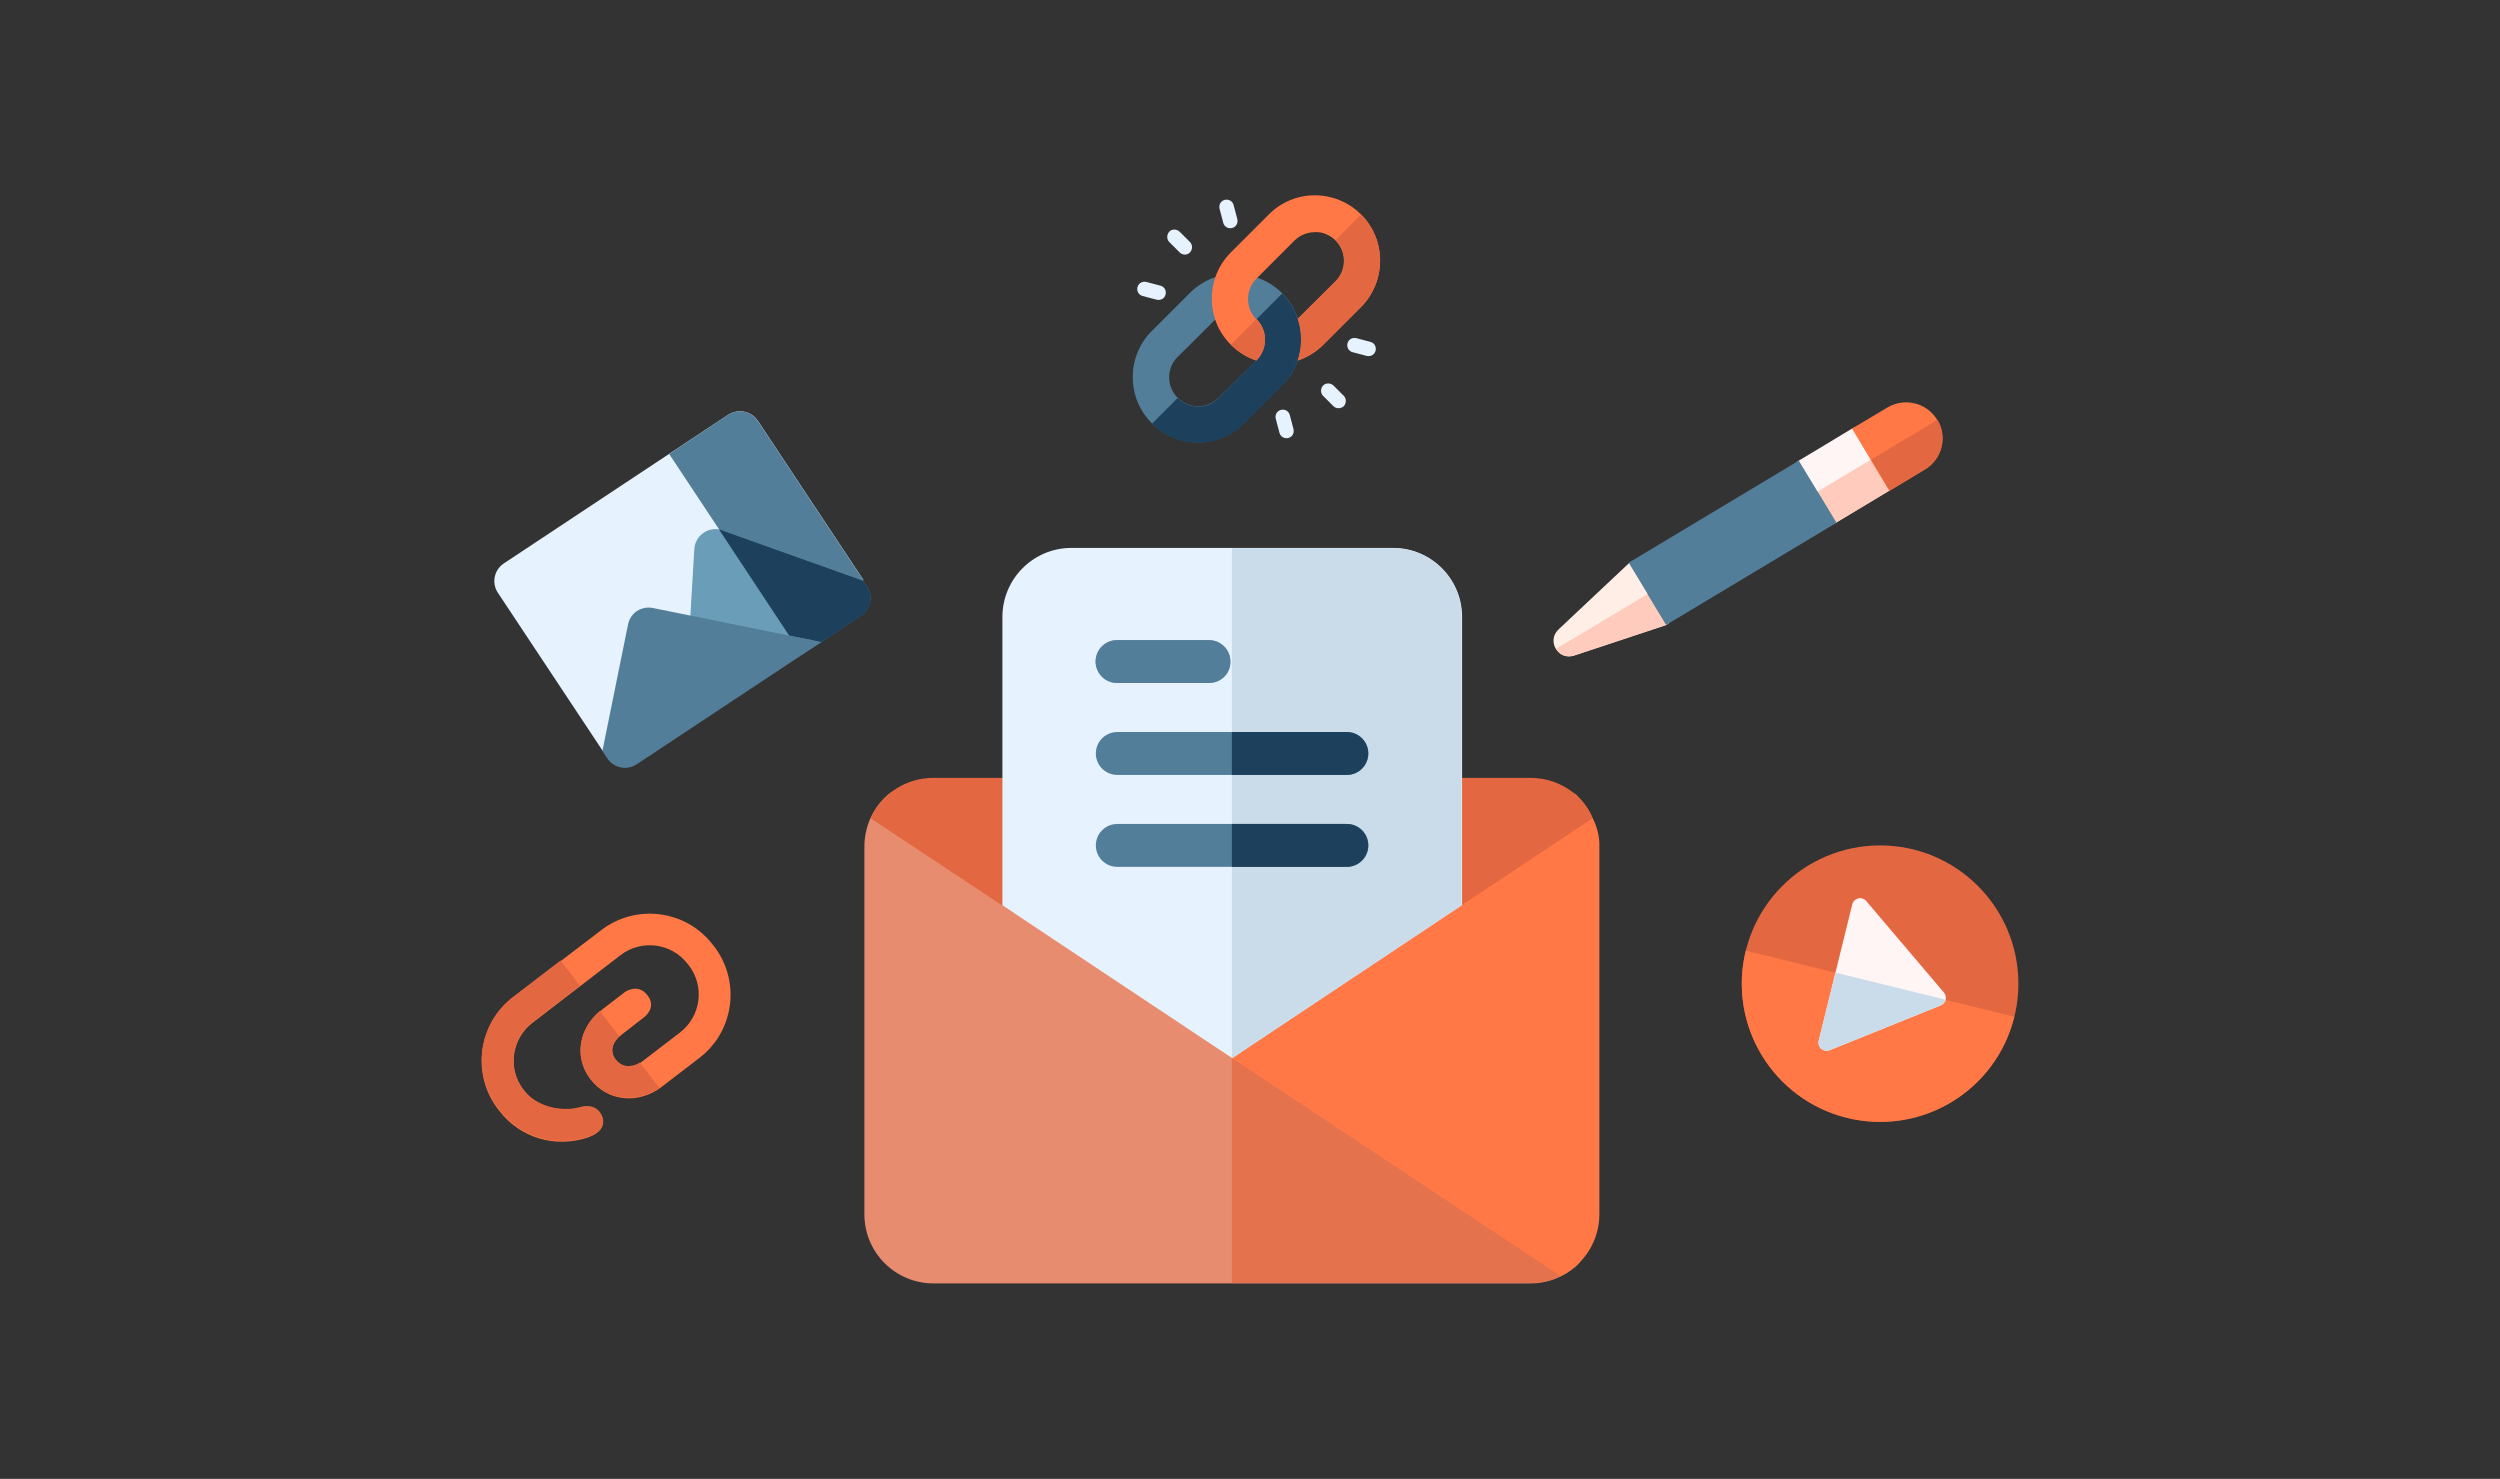 <?xml version="1.0" encoding="UTF-8"?> <!-- Generator: Adobe Illustrator 24.1.2, SVG Export Plug-In . SVG Version: 6.00 Build 0) --> <svg xmlns="http://www.w3.org/2000/svg" xmlns:xlink="http://www.w3.org/1999/xlink" version="1.1" id="Layer_1" x="0px" y="0px" viewBox="0 0 1014.3 600" style="enable-background:new 0 0 1014.3 600;" xml:space="preserve"><rect x="0" y="0" width="1014.3" height="600" fill="#333333" stroke="none"/> <style type="text/css"> .st0{fill:#E88C70;} .st1{opacity:0.7;fill:#E36740;enable-background:new ;} .st2{fill:#FF7845;} .st3{fill:#E36740;} .st4{fill:#E6F3FF;} .st5{fill:#CADCEA;} .st6{fill:#A1A7B3;} .st7{fill:#537E99;} .st8{fill:#1D415C;} .st9{fill:#6A9DB7;} .st10{fill:#FFEEE5;} .st11{fill:#FFF5F5;} .st12{fill:#FFCBBC;} </style> <g> <g> <path class="st0" d="M621,520.7H378.7c-15.4,0-28-12.5-28-28V343.5c0-8.2,3.5-15.8,9.6-21.1c3.1-2.7,7.7-3,11.2-0.7l267,177.1 c2.4,1.6,3.9,4.2,4.2,7.1c0.2,2.9-0.9,5.7-3.1,7.6C634.5,518.2,627.9,520.7,621,520.7z"></path> <path class="st1" d="M499.8,406.9v113.7H621c6.8,0,13.4-2.5,18.5-7c2.1-1.9,3.3-4.7,3.1-7.6s-1.7-5.5-4.2-7.1L499.8,406.9z"></path> <path class="st2" d="M646.2,332c-1.3-3.2-3.4-6.2-6-8.8c-0.4-0.6-0.9-0.9-1.5-1.3c-3.2-2.2-7.5-2.4-10.8-0.4l-53.5,35.6 l-79.8,53.1c-2.6,1.9-4.1,4.7-4.1,7.8c0,3.2,1.5,6,4.1,7.8l138.5,91.9c9.9-4.7,15.8-14.5,15.8-25.2v-149 C649,339.6,648.1,335.7,646.2,332z"></path> <g> <path class="st3" d="M353.2,332c4.7-10.4,14.8-16.4,25.5-16.4H416c5.2,0,9.3,4.2,9.3,9.3v37.5c0,3.4-1.9,6.6-4.9,8.2 c-1.4,0.7-2.9,1.1-4.4,1.1c-1.8,0-3.6-0.5-5.1-1.5L353.2,332z"></path> <path class="st3" d="M640.2,323.2c-0.4-0.6-0.9-0.9-1.5-1.3c-5-4.1-11.2-6.3-17.7-6.3h-37.3c-5.2,0-9.3,4.1-9.3,9.3v37.3 c0,3.4,1.9,6.5,4.8,8.2c1.5,0.7,3,1.1,4.5,1.1c1.9,0,3.5-0.6,5.2-1.5l57.2-38C644.9,328.8,642.8,325.8,640.2,323.2z"></path> </g> <path class="st4" d="M499.9,429.3l-93.2-62v-117c0-15.4,12.5-28,28-28h130.5c15.4,0,28,12.5,28,28v116.9L499.9,429.3z M583.7,362.2h0.2H583.7z"></path> <path class="st5" d="M565.1,222.4h-65.3v207l0,0l93.2-62.1v-117C593.1,234.9,580.5,222.4,565.1,222.4z"></path> <path id="SVGCleanerId_0" class="st6" d="M490.5,277.1h-37.3c-4.8,0-8.7-3.9-8.7-8.7c0-4.8,3.9-8.7,8.7-8.7h37.3 c4.8,0,8.7,3.9,8.7,8.7C499.3,273.2,495.4,277.1,490.5,277.1z"></path> <g> <path id="SVGCleanerId_0_1_" class="st7" d="M490.5,277.1h-37.3c-4.8,0-8.7-3.9-8.7-8.7c0-4.8,3.9-8.7,8.7-8.7h37.3 c4.8,0,8.7,3.9,8.7,8.7C499.3,273.2,495.4,277.1,490.5,277.1z"></path> </g> <path class="st7" d="M546.5,351.7h-93.2c-4.8,0-8.7-3.9-8.7-8.7c0-4.8,3.9-8.7,8.7-8.7h93.2c4.8,0,8.7,3.9,8.7,8.7 S551.3,351.7,546.5,351.7z"></path> <path class="st8" d="M499.8,351.7h46.6c4.8,0,8.7-3.9,8.7-8.7c0-4.8-3.9-8.7-8.7-8.7h-46.6V351.7z"></path> <path class="st7" d="M546.5,314.4h-93.2c-4.8,0-8.7-3.9-8.7-8.7c0-4.8,3.9-8.7,8.7-8.7h93.2c4.8,0,8.7,3.9,8.7,8.7 S551.3,314.4,546.5,314.4z"></path> <path class="st8" d="M499.8,314.4h46.6c4.8,0,8.7-3.9,8.7-8.7c0-4.8-3.9-8.7-8.7-8.7h-46.6V314.4z"></path> </g> <g> <path class="st4" d="M295.4,168.3l-91,60.3c-4,2.7-5,8-2.4,11.9l42.5,64.1l105.8-69.3l-42.9-64.7 C304.8,166.8,299.4,165.7,295.4,168.3z"></path> <path class="st7" d="M295.4,168.3l-23.9,15.9l47.5,71.7l31.3-20.5l-42.9-64.7C304.8,166.8,299.4,165.7,295.4,168.3z"></path> <path class="st9" d="M349.3,249.8c4-2.7,5-8,2.4-11.9l-1.6-2.4l-56.9-20.3c-5.4-2-11.2,1.9-11.5,7.6l-1.6,27l14.1,21.3l38.9-10.5 L349.3,249.8z"></path> <g> <path class="st8" d="M291.7,214.8l32,48.4l9.5-2.6l16.2-10.7c4-2.7,5-8,2.4-11.9l-1.6-2.4l-56.9-20.3 C292.8,215,292.2,214.9,291.7,214.8z"></path> </g> <path class="st7" d="M254.8,253.4l-10.4,51.3l2,3c2.7,4,8,5,11.9,2.4l74.9-49.6L265,246.7C260.2,245.7,255.7,248.7,254.8,253.4z"></path> <g> <path class="st7" d="M325.4,265.6l7.8-5.1l-12.9-2.6L325.4,265.6z"></path> </g> </g> <g> <path class="st10" d="M632.3,255.4c-4.9,4.7-0.1,12.6,6.3,10.6l37.4-12.4c3-1.8,4-5.6,2.2-8.6l-8.6-14.4c-1.8-3-5.6-4-8.6-2.2 L632.3,255.4z"></path> <path class="st11" d="M751.4,173.9l-21.6,13c-3,1.8-4,5.6-2.2,8.6l8.6,14.4c1.8,3,5.6,4,8.6,2.2l21.6-13c3-1.8,4-5.6,2.2-8.6 l-8.6-14.4C758.3,173.1,754.4,172.2,751.4,173.9z"></path> <path class="st12" d="M638.7,265.9l37.4-12.4c3-1.8,4-5.6,2.2-8.6l-4.3-7.2l-42.6,25.5C632.6,265.6,635.4,267,638.7,265.9z"></path> <path class="st12" d="M744.9,212.1l21.6-13c3-1.8,4-5.6,2.2-8.6l-4.3-7.2L732,202.7l4.3,7.2C738.1,212.9,742,213.9,744.9,212.1 L744.9,212.1z"></path> <path class="st2" d="M786,170.4c-4.2-7-13.2-9.2-20.2-5.1l-14.4,8.6l15.1,25.2l14.4-8.6C787.9,186.3,790.2,177.3,786,170.4z"></path> <path class="st3" d="M781,190.5c7-4.2,9.2-13.2,5.1-20.2l-27,16.2l7.6,12.6L781,190.5z"></path> <path class="st7" d="M660.8,228.3l69-41.4L745,212l-69,41.4L660.8,228.3z"></path> <path class="st7" d="M668.4,240.9l69-41.4l7.6,12.6l-69,41.4L668.4,240.9z"></path> </g> <path class="st7" d="M526.6,146.2l9.5-14.4l-9.5-2.5c-1.2-3.7-3.4-7.3-6.4-10.3c-3-3-6.4-5.1-10.3-6.4l-0.1,0.1l-11.6-0.5l-5.2,0.3 c-3.8,1.2-7.3,3.4-10.3,6.4l-15.4,15.4c-10.3,10.3-10.3,27.1,0,37.4c10.6,10.6,27.4,10.1,37.4,0l15.4-15.4 C523.2,153.5,525.3,149.9,526.6,146.2z M494.4,161.4c-4.7,4.7-12.1,4.5-16.6,0c-4.6-4.6-4.6-12.1,0-16.6l15.3-15.2l8.4,8.3l8.4,8.2 L494.4,161.4z"></path> <path class="st8" d="M520.2,156.5l-15.4,15.4c-10.1,10.1-26.8,10.6-37.4,0l10.4-10.4c4.5,4.5,12,4.7,16.6,0l15.4-15.4l-8.4-8.2 l18.8-18.8c3,3,5.1,6.5,6.4,10.3l9.5,2.5l-9.5,14.4C525.3,149.9,523.2,153.5,520.2,156.5z"></path> <path class="st4" d="M541,164.8l-4.2-4.2c-1.1-1.1-1.1-3,0-4.2c1.1-1.1,3-1.1,4.2,0l4.2,4.2c1.1,1.1,1.1,3,0,4.2 C544,165.9,542.1,165.9,541,164.8z"></path> <path class="st4" d="M478.6,102.4l-4.2-4.2c-1.1-1.1-1.1-3,0-4.2s3-1.1,4.2,0l4.2,4.2c1.1,1.1,1.1,3,0,4.2S479.8,103.6,478.6,102.4 z"></path> <path class="st4" d="M546.7,139.3c0.4-1.6,2-2.5,3.6-2.1l5.7,1.5c1.6,0.4,2.5,2,2.1,3.6c-0.4,1.6-2,2.5-3.6,2.1l-5.7-1.5 C547.2,142.5,546.3,140.9,546.7,139.3z"></path> <path class="st4" d="M461.5,116.5c0.4-1.6,2-2.5,3.6-2.1l5.7,1.5c1.6,0.4,2.5,2,2.1,3.6c-0.4,1.6-2,2.5-3.6,2.1l-5.7-1.5 C462,119.7,461.1,118.1,461.5,116.5z"></path> <path class="st4" d="M519.1,175.6l-1.5-5.7c-0.4-1.6,0.5-3.2,2.1-3.6s3.2,0.5,3.6,2.1l1.5,5.7c0.4,1.6-0.5,3.2-2.1,3.6 C521.2,178.1,519.5,177.2,519.1,175.6z"></path> <path class="st4" d="M496.3,90.4l-1.5-5.7c-0.4-1.6,0.5-3.2,2.1-3.6c1.6-0.4,3.2,0.5,3.6,2.1l1.5,5.7c0.4,1.6-0.5,3.2-2.1,3.6 C498.3,92.9,496.7,92,496.3,90.4z"></path> <path class="st2" d="M552.2,87c-10.3-10.3-27.1-10.4-37.4,0l-15.4,15.4c-3,3-5.1,6.5-6.4,10.3c-1.8,5.5-1.8,11.4,0,16.9 c1.2,3.7,3.4,7.3,6.4,10.3c2.9,2.9,6.4,5.1,10.3,6.4l0.1-0.1c4.6-4.6,4.6-12.1,0-16.6s-4.6-12.1,0-16.6l15.4-15.4 c2.2-2.2,5.2-3.4,8.3-3.4c0.1-0.1,0.8,0,1,0c2.2,0,5.2,1.2,7.4,3.4c4.6,4.6,4.6,12.1,0,16.6l-15.3,15.2c1.8,5.5,1.8,11.4,0,16.9 c3.8-1.3,7.4-3.5,10.3-6.4l15.4-15.4C562.5,114.1,562.5,97.3,552.2,87z"></path> <g> <path class="st3" d="M509.8,146.1l-0.1,0.1c-3.9-1.3-7.4-3.5-10.3-6.4l10.4-10.4C514.4,134,514.4,141.5,509.8,146.1z"></path> <path class="st3" d="M552.2,124.4l-15.4,15.4c-2.9,2.9-6.5,5.1-10.3,6.4c1.8-5.5,1.8-11.4,0-16.9l15.3-15.2 c4.6-4.6,4.6-12.1,0-16.6L552.2,87C562.5,97.3,562.5,114.1,552.2,124.4z"></path> </g> <circle class="st3" cx="762.8" cy="399.1" r="56.1"></circle> <path class="st2" d="M817.2,412.5l-108.9-26.8c-7.4,30.1,11,60.4,41.1,67.8S809.9,442.5,817.2,412.5z"></path> <g> <g> <path class="st11" d="M740.3,426.2c-0.5-0.1-1-0.4-1.4-0.7c-0.9-0.8-1.3-2.1-1-3.3l13.6-55.3c0.3-1.2,1.2-2.1,2.4-2.4 c1.2-0.3,2.5,0.1,3.3,1.1l31.5,37.1c0.7,0.8,0.9,1.9,0.7,2.9c-0.3,1-1,1.9-2,2.3l-45.1,18.2C741.7,426.4,741,426.4,740.3,426.2 L740.3,426.2z"></path> </g> </g> <g> <path class="st5" d="M744.7,394.6l-6.8,27.6c-0.3,1.2,0.1,2.5,1,3.3c0.4,0.3,0.9,0.6,1.4,0.7c0.7,0.2,1.4,0.1,2-0.1l45.1-18.2 c1-0.4,1.7-1.2,2-2.3L744.7,394.6z"></path> </g> <g> <g> <g> <path class="st2" d="M261.2,412.8c0,0,5.5-3.8,1.5-9c-4-5.2-9.3-1.2-9.3-1.2l-9.1,7c-9.2,7-11.8,19.1-4.7,28.3 c7,9.2,19.6,10.1,28.8,3.1l15.4-11.8c14.1-10.8,16.8-31.1,5.9-45.3l-0.5-0.6c-10.8-14.1-31.1-16.8-45.3-5.9L208,404.8 c-14.1,10.8-16.8,31.1-5.9,45.3l0.5,0.6c8.4,11,22.7,15.2,35.9,10.8c3.5-1.2,7.5-3.8,5.7-8.4c-1.9-4.9-6.5-4.5-8.9-3.7 c-7.3,2-17.5-0.2-22.4-6.6l-0.5-0.6c-6.5-8.5-4.9-20.6,3.6-27.2l35.8-27.5c8.5-6.5,20.7-4.9,27.2,3.6l0.5,0.6 c6.5,8.5,4.9,20.6-3.6,27.2l-15.4,11.8c-3.5,2.7-8,2.9-10.7-0.7c-2.7-3.5-1.2-7.5,2.4-10.2L261.2,412.8z"></path> </g> </g> <g> <path class="st3" d="M259.6,431.1c-3.4,2.1-7.3,2-9.8-1.3c-2.5-3.2-1.4-6.8,1.5-9.4l-8-10.2c-8.4,7.1-10.5,18.7-3.8,27.5 c6.9,8.9,18.9,10,28,3.6L259.6,431.1z"></path> <path class="st3" d="M235.2,449.2c-7.3,2-17.5-0.2-22.4-6.6l-0.5-0.6c-6.5-8.5-4.9-20.6,3.6-27.2l19.4-14.9l-7.9-10.2l-19.3,14.8 c-14.1,10.8-16.8,31.1-5.9,45.3l0.5,0.6c8.4,11,22.7,15.2,35.9,10.8c3.5-1.2,7.5-3.8,5.7-8.4 C242.2,448.1,237.7,448.5,235.2,449.2z"></path> </g> </g> </g> </svg> 
